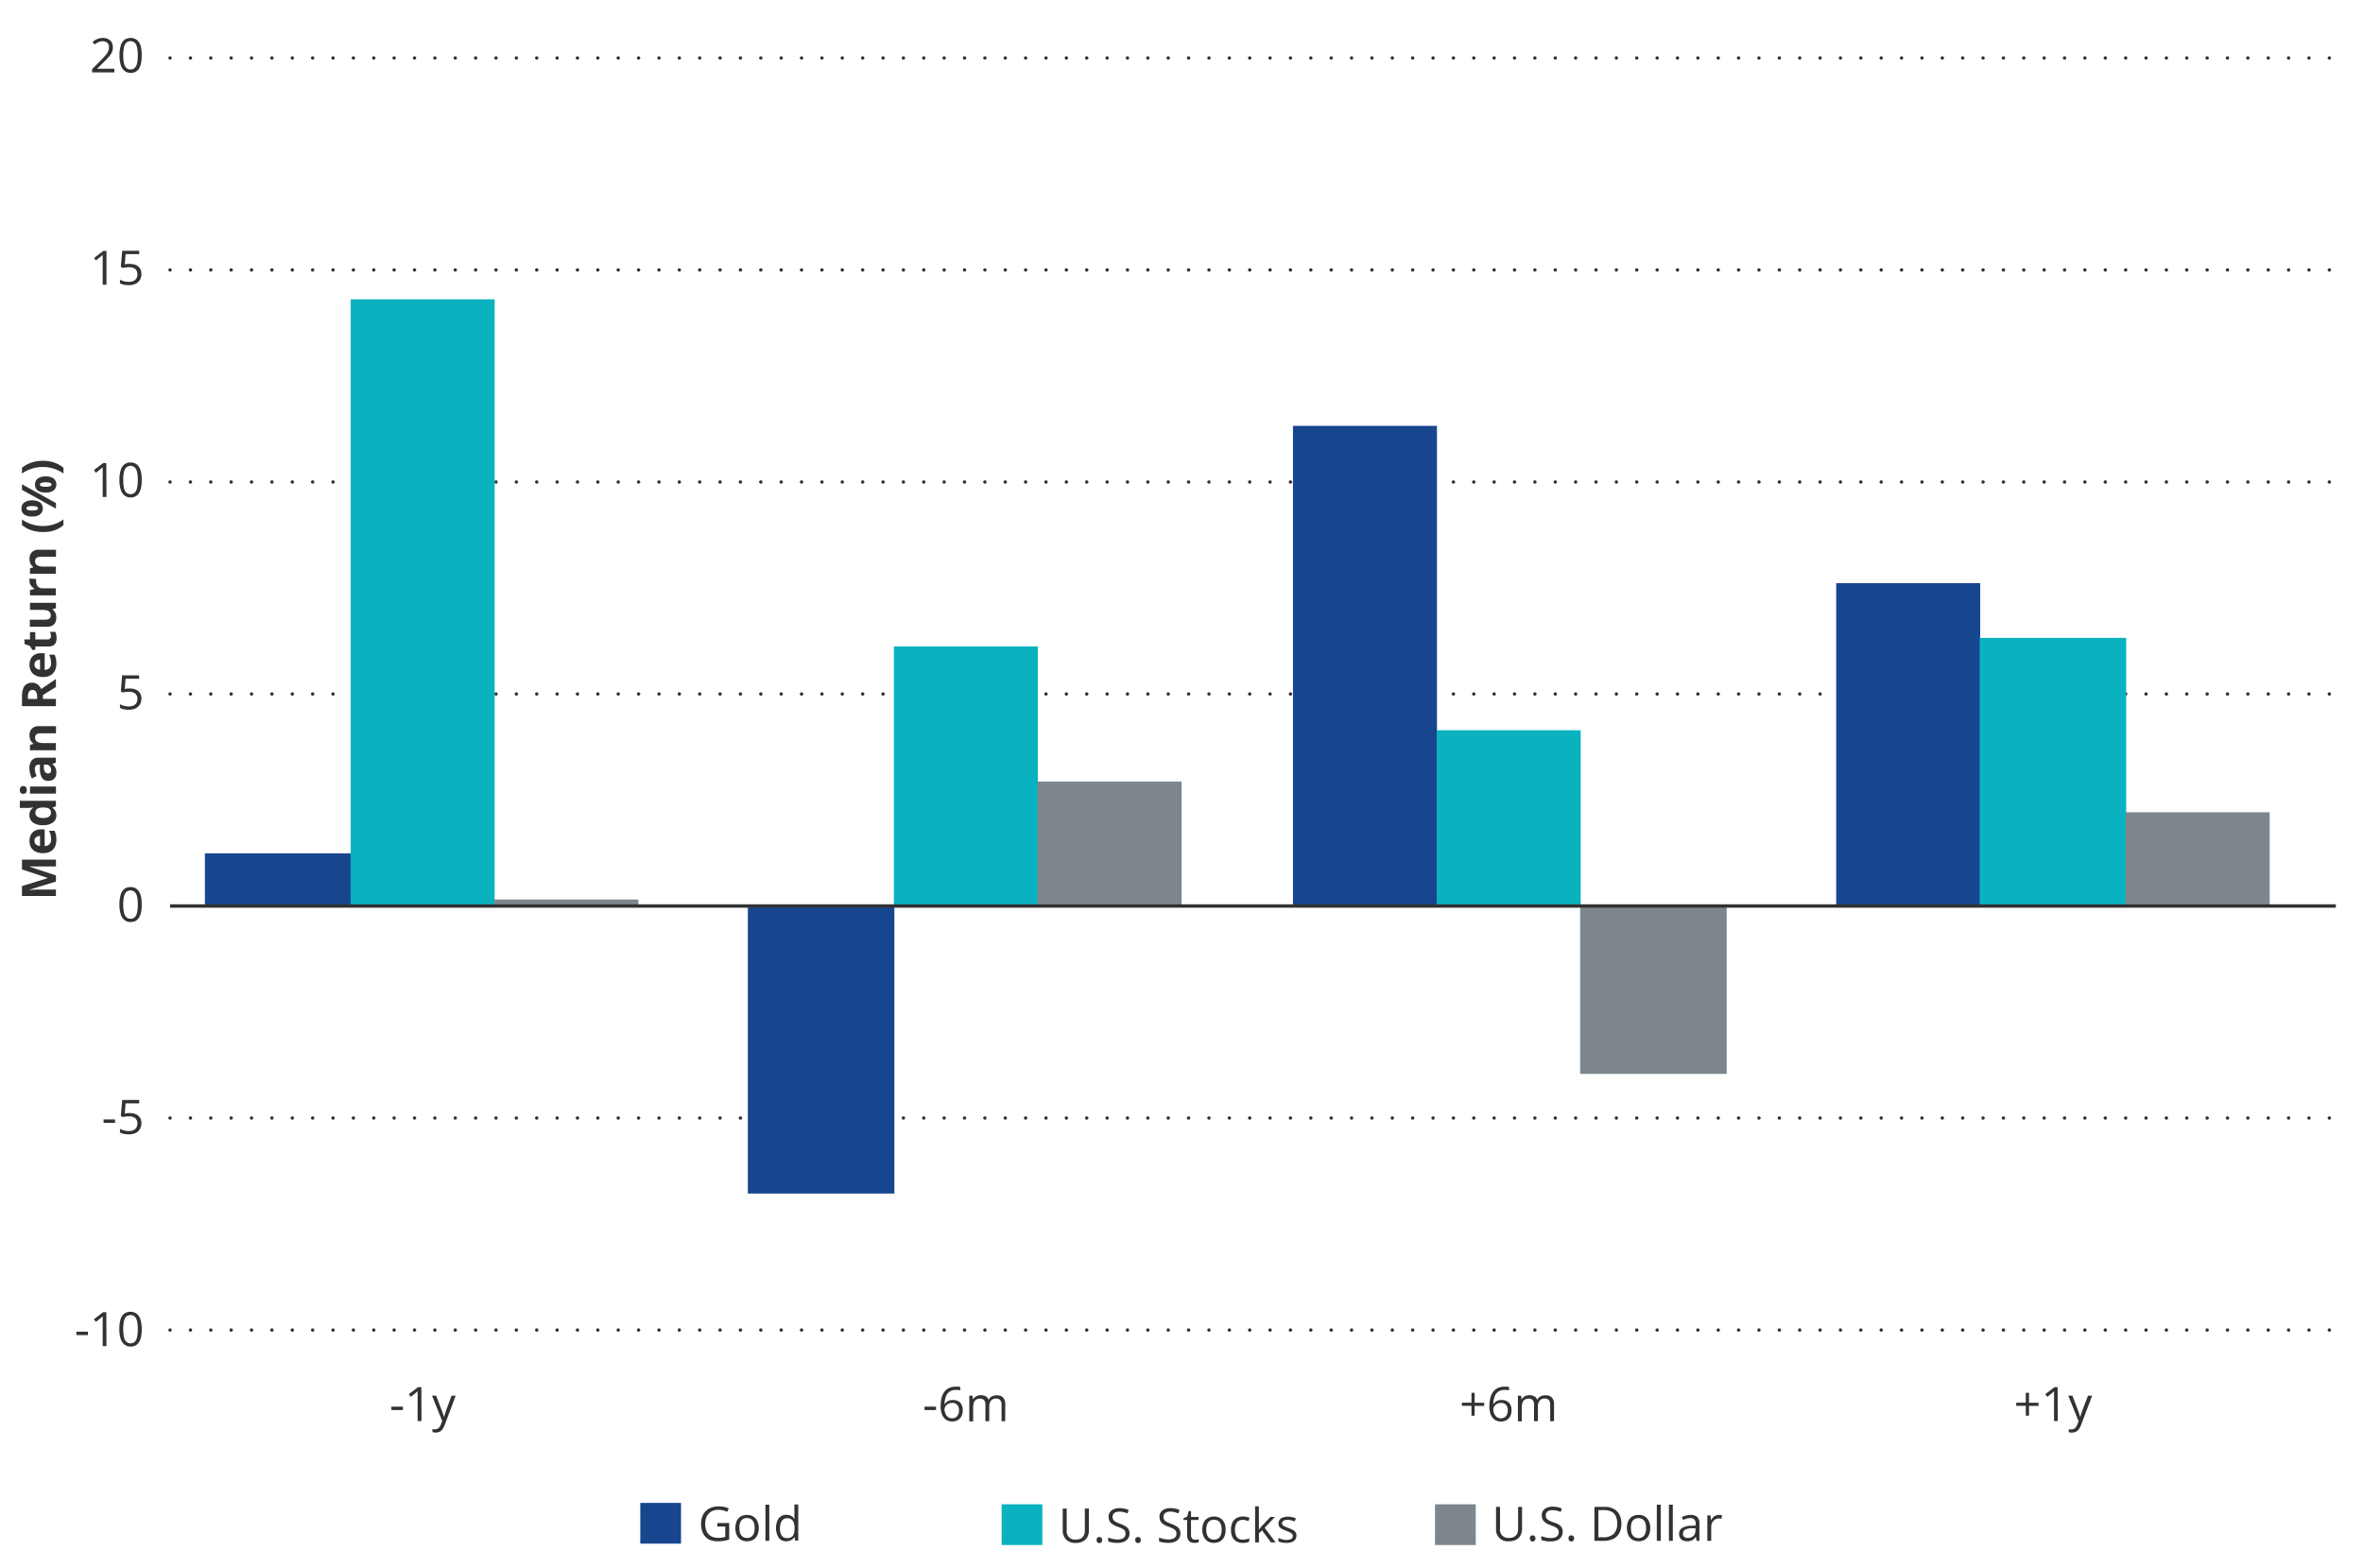 <svg id="Chart" xmlns="http://www.w3.org/2000/svg" width="696" height="462" viewBox="0 0 696 462"><defs><style>.cls-1{fill:#17468f;}.cls-2{fill:#323232;}.cls-3{fill:#0ab2bf;}.cls-4{fill:#7d868c;}.cls-5,.cls-6{fill:none;stroke:#323232;}.cls-5{stroke-linecap:round;stroke-linejoin:round;stroke-dasharray:0 6;}.cls-6{stroke-miterlimit:10;}</style></defs><rect class="cls-1" x="188.59" y="442.69" width="12" height="12"/><path class="cls-2" d="M211.29,448.62h3.49v4.85a9.57,9.57,0,0,1-1.62.39,11.58,11.58,0,0,1-1.85.13,5.2,5.2,0,0,1-2.63-.62,4,4,0,0,1-1.62-1.77,6.26,6.26,0,0,1-.56-2.74,5.68,5.68,0,0,1,.62-2.71,4.22,4.22,0,0,1,1.76-1.79,5.69,5.69,0,0,1,2.79-.64,8,8,0,0,1,1.58.15,6.46,6.46,0,0,1,1.39.44l-.44,1a7.93,7.93,0,0,0-1.22-.41,5.22,5.22,0,0,0-1.38-.17,4.07,4.07,0,0,0-2.09.5,3.43,3.43,0,0,0-1.34,1.43,5,5,0,0,0-.46,2.19,5.43,5.43,0,0,0,.41,2.18,3,3,0,0,0,1.25,1.43,4.18,4.18,0,0,0,2.21.52,7.72,7.72,0,0,0,1.16-.08,9,9,0,0,0,.88-.19v-3.06h-2.33Z"/><path class="cls-2" d="M223.48,450.1a5.19,5.19,0,0,1-.24,1.64,3.42,3.42,0,0,1-.69,1.23,3,3,0,0,1-1.09.76A3.81,3.81,0,0,1,220,454a3.65,3.65,0,0,1-1.38-.26,3.07,3.07,0,0,1-1.08-.76,3.44,3.44,0,0,1-.7-1.23A5.55,5.55,0,0,1,217,448a3,3,0,0,1,1.2-1.32,3.6,3.6,0,0,1,1.85-.45,3.47,3.47,0,0,1,1.79.45,3.17,3.17,0,0,1,1.2,1.33A4.72,4.72,0,0,1,223.48,450.1Zm-5.7,0a4.57,4.57,0,0,0,.24,1.56,2.2,2.2,0,0,0,.74,1,2.13,2.13,0,0,0,1.28.36,2,2,0,0,0,2-1.39,4.57,4.57,0,0,0,.24-1.56,4.47,4.47,0,0,0-.24-1.55,2.09,2.09,0,0,0-.74-1,2.14,2.14,0,0,0-1.29-.36,1.93,1.93,0,0,0-1.71.78A3.58,3.58,0,0,0,217.78,450.1Z"/><path class="cls-2" d="M226.59,453.86h-1.14V443.22h1.14Z"/><path class="cls-2" d="M231.65,454a2.82,2.82,0,0,1-2.26-1,5.44,5.44,0,0,1,0-5.81,2.86,2.86,0,0,1,2.26-1,3.3,3.3,0,0,1,1,.15,2.53,2.53,0,0,1,1.3,1h.08c0-.14,0-.33-.05-.58s0-.45,0-.6v-3h1.14v10.64h-.92l-.17-1.07H234a2.58,2.58,0,0,1-.54.61,2.49,2.49,0,0,1-.77.43A3.05,3.05,0,0,1,231.65,454Zm.17-.94a2,2,0,0,0,1.71-.68,3.49,3.49,0,0,0,.49-2v-.2a4.14,4.14,0,0,0-.47-2.19,1.87,1.87,0,0,0-1.73-.77,1.74,1.74,0,0,0-1.56.8,4,4,0,0,0-.52,2.19,3.8,3.8,0,0,0,.51,2.14A1.79,1.79,0,0,0,231.82,453.05Z"/><rect class="cls-3" x="295.02" y="443.1" width="12" height="12"/><path class="cls-2" d="M320.72,444.34v6.46a4.11,4.11,0,0,1-.42,1.89A3.11,3.11,0,0,1,319,454a4.42,4.42,0,0,1-2.16.48,3.72,3.72,0,0,1-2.82-1,3.68,3.68,0,0,1-1-2.68v-6.44h1.17v6.47a2.39,2.39,0,0,0,2.69,2.65,3,3,0,0,0,1.5-.33,2,2,0,0,0,.86-.93,3.18,3.18,0,0,0,.29-1.38v-6.48Z"/><path class="cls-2" d="M323,453.62a.85.85,0,0,1,.23-.68.86.86,0,0,1,.57-.2.92.92,0,0,1,.59.2.88.88,0,0,1,.23.68.92.92,0,0,1-.23.69.87.87,0,0,1-.59.21.82.82,0,0,1-.57-.21A.89.89,0,0,1,323,453.62Z"/><path class="cls-2" d="M332.69,451.67a2.6,2.6,0,0,1-.44,1.52,2.85,2.85,0,0,1-1.24.95,4.83,4.83,0,0,1-1.86.33,9.25,9.25,0,0,1-1.08-.06,6.24,6.24,0,0,1-.93-.15,4,4,0,0,1-.74-.26v-1.11a8.92,8.92,0,0,0,1.25.39,6.49,6.49,0,0,0,1.54.18,3.39,3.39,0,0,0,1.27-.2,1.66,1.66,0,0,0,.79-.58,1.53,1.53,0,0,0,.27-.91,1.55,1.55,0,0,0-.22-.86,2,2,0,0,0-.75-.63,9.63,9.63,0,0,0-1.43-.6,7.82,7.82,0,0,1-1.12-.5,3.44,3.44,0,0,1-.81-.61,2.23,2.23,0,0,1-.49-.79,2.8,2.8,0,0,1-.17-1,2.31,2.31,0,0,1,.4-1.37,2.61,2.61,0,0,1,1.13-.87,4.31,4.31,0,0,1,1.66-.31,6.87,6.87,0,0,1,1.48.15,6.54,6.54,0,0,1,1.25.41l-.37,1a8,8,0,0,0-1.14-.38,5.16,5.16,0,0,0-1.25-.15,2.64,2.64,0,0,0-1.08.19,1.41,1.41,0,0,0-.91,1.34,1.62,1.62,0,0,0,.23.88,1.82,1.82,0,0,0,.71.61,9.29,9.29,0,0,0,1.29.57,8.87,8.87,0,0,1,1.5.68,2.73,2.73,0,0,1,.94.87A2.49,2.49,0,0,1,332.69,451.67Z"/><path class="cls-2" d="M334.38,453.62a.75.75,0,0,1,.8-.88.92.92,0,0,1,.59.2.85.85,0,0,1,.24.68.89.89,0,0,1-.24.69.87.87,0,0,1-.59.21.84.84,0,0,1-.57-.21A.92.92,0,0,1,334.38,453.62Z"/><path class="cls-2" d="M347.68,451.67a2.6,2.6,0,0,1-.44,1.52,2.85,2.85,0,0,1-1.24.95,4.83,4.83,0,0,1-1.86.33,9.25,9.25,0,0,1-1.08-.06,6.45,6.45,0,0,1-.93-.15,4,4,0,0,1-.74-.26v-1.11a8.92,8.92,0,0,0,1.25.39,6.49,6.49,0,0,0,1.54.18,3.44,3.44,0,0,0,1.28-.2,1.71,1.71,0,0,0,.79-.58,1.53,1.53,0,0,0,.27-.91,1.55,1.55,0,0,0-.23-.86,2,2,0,0,0-.75-.63,9.92,9.92,0,0,0-1.42-.6,6.94,6.94,0,0,1-1.12-.5,3.31,3.31,0,0,1-.82-.61,2.23,2.23,0,0,1-.49-.79,2.8,2.8,0,0,1-.17-1,2.31,2.31,0,0,1,.4-1.37,2.61,2.61,0,0,1,1.13-.87,4.31,4.31,0,0,1,1.66-.31,6.87,6.87,0,0,1,1.48.15,6.54,6.54,0,0,1,1.25.41l-.36,1a8.16,8.16,0,0,0-1.15-.38,5.16,5.16,0,0,0-1.25-.15,2.64,2.64,0,0,0-1.08.19,1.44,1.44,0,0,0-.67.53,1.38,1.38,0,0,0-.24.81,1.62,1.62,0,0,0,.23.88,1.82,1.82,0,0,0,.71.61,9.29,9.29,0,0,0,1.29.57,8.87,8.87,0,0,1,1.5.68,2.73,2.73,0,0,1,.94.87A2.49,2.49,0,0,1,347.68,451.67Z"/><path class="cls-2" d="M352,453.54a3.9,3.9,0,0,0,.58-.05,3.47,3.47,0,0,0,.48-.11v.88a2.5,2.5,0,0,1-.55.15,4.2,4.2,0,0,1-.69.06,2.67,2.67,0,0,1-1.08-.21,1.66,1.66,0,0,1-.78-.71,2.78,2.78,0,0,1-.29-1.38v-4.44h-1.06v-.56l1.07-.44.45-1.63h.68v1.74H353v.89h-2.2v4.41a1.47,1.47,0,0,0,.33,1.05A1.13,1.13,0,0,0,352,453.54Z"/><path class="cls-2" d="M361,450.57a5.21,5.21,0,0,1-.24,1.65,3.11,3.11,0,0,1-.69,1.22,2.92,2.92,0,0,1-1.09.77,3.81,3.81,0,0,1-1.44.26,3.65,3.65,0,0,1-1.38-.26,3,3,0,0,1-1.08-.77,3.4,3.4,0,0,1-.7-1.22,4.93,4.93,0,0,1-.25-1.65,4.87,4.87,0,0,1,.41-2.09,3,3,0,0,1,1.2-1.32,3.83,3.83,0,0,1,3.64,0,3.2,3.2,0,0,1,1.2,1.32A4.78,4.78,0,0,1,361,450.57Zm-5.7,0a4.63,4.63,0,0,0,.24,1.57,2.12,2.12,0,0,0,.74,1,2.42,2.42,0,0,0,2.57,0,2.12,2.12,0,0,0,.74-1,4.63,4.63,0,0,0,.24-1.57,4.55,4.55,0,0,0-.24-1.55,2.06,2.06,0,0,0-.74-1,2.14,2.14,0,0,0-1.29-.36,2,2,0,0,0-1.71.77A3.63,3.63,0,0,0,355.29,450.57Z"/><path class="cls-2" d="M366,454.47a3.7,3.7,0,0,1-1.79-.42,2.9,2.9,0,0,1-1.2-1.27,4.73,4.73,0,0,1-.43-2.15,4.83,4.83,0,0,1,.45-2.23,3,3,0,0,1,1.26-1.28,3.85,3.85,0,0,1,1.82-.42,4.83,4.83,0,0,1,1.08.12,3.62,3.62,0,0,1,.86.28l-.34.95a8.27,8.27,0,0,0-.79-.25,3.73,3.73,0,0,0-.84-.11,2.39,2.39,0,0,0-1.3.34,2,2,0,0,0-.77,1,5,5,0,0,0,0,3.16,2.14,2.14,0,0,0,.75,1,2.18,2.18,0,0,0,1.24.33,4.38,4.38,0,0,0,1.07-.12,7.33,7.33,0,0,0,.87-.3v1a3.47,3.47,0,0,1-.84.3A5.63,5.63,0,0,1,366,454.47Z"/><path class="cls-2" d="M370.79,443.7v5.52c0,.18,0,.4,0,.67s0,.49,0,.69h0c.1-.12.24-.29.42-.53s.34-.42.47-.56l2.49-2.65h1.33l-3,3.2,3.23,4.29h-1.37l-2.64-3.55-.91.84v2.71h-1.13V443.7Z"/><path class="cls-2" d="M381.86,452.28a1.93,1.93,0,0,1-.36,1.21,2.12,2.12,0,0,1-1,.73,4.42,4.42,0,0,1-1.59.25,6.74,6.74,0,0,1-1.36-.12,4.18,4.18,0,0,1-1-.35V453a6.41,6.41,0,0,0,1.09.41,4.75,4.75,0,0,0,1.3.19,2.47,2.47,0,0,0,1.41-.32,1,1,0,0,0,.43-.85.88.88,0,0,0-.17-.55,1.74,1.74,0,0,0-.59-.45,7.65,7.65,0,0,0-1.13-.49c-.48-.19-.89-.37-1.24-.55a2.26,2.26,0,0,1-.81-.66,1.84,1.84,0,0,1,.49-2.47,3.58,3.58,0,0,1,2-.51,5.75,5.75,0,0,1,1.27.14,5.45,5.45,0,0,1,1.1.36l-.38.9a7.18,7.18,0,0,0-1-.33,4.32,4.32,0,0,0-1.08-.14,2.32,2.32,0,0,0-1.2.26.81.81,0,0,0-.42.71.85.85,0,0,0,.19.58,1.81,1.81,0,0,0,.63.42c.28.13.66.29,1.13.47a9.64,9.64,0,0,1,1.22.53,2.4,2.4,0,0,1,.79.67A1.77,1.77,0,0,1,381.86,452.28Z"/><rect class="cls-4" x="422.67" y="443.1" width="12" height="12"/><path class="cls-2" d="M448.31,443.86v6.47a4,4,0,0,1-.43,1.88,3,3,0,0,1-1.29,1.31,4.49,4.49,0,0,1-2.16.47,3.41,3.41,0,0,1-3.78-3.69v-6.44h1.17v6.47A2.39,2.39,0,0,0,444.5,453a3,3,0,0,0,1.5-.33,2.16,2.16,0,0,0,.87-.93,3.19,3.19,0,0,0,.28-1.39v-6.48Z"/><path class="cls-2" d="M450.61,453.14a.86.86,0,0,1,.24-.68.83.83,0,0,1,.56-.2.9.9,0,0,1,.59.2.86.86,0,0,1,.24.68.87.87,0,0,1-.24.69.82.82,0,0,1-.59.22.76.76,0,0,1-.56-.22A.87.87,0,0,1,450.61,453.14Z"/><path class="cls-2" d="M460.27,451.2a2.59,2.59,0,0,1-.44,1.51,2.63,2.63,0,0,1-1.23,1,4.84,4.84,0,0,1-1.87.33c-.38,0-.73,0-1.07-.05a7.46,7.46,0,0,1-.93-.16,4.39,4.39,0,0,1-.75-.25v-1.12a9.27,9.27,0,0,0,1.25.4,6.58,6.58,0,0,0,1.55.18,3.64,3.64,0,0,0,1.27-.2,1.67,1.67,0,0,0,.79-.59,1.51,1.51,0,0,0,.27-.91,1.47,1.47,0,0,0-.23-.86,2,2,0,0,0-.74-.62,10,10,0,0,0-1.43-.61,7.35,7.35,0,0,1-1.12-.5,3.44,3.44,0,0,1-.81-.61,2.26,2.26,0,0,1-.5-.79,3,3,0,0,1-.17-1,2.29,2.29,0,0,1,.41-1.37,2.57,2.57,0,0,1,1.13-.88,4.28,4.28,0,0,1,1.66-.3,6.94,6.94,0,0,1,1.48.15,6.22,6.22,0,0,1,1.24.4l-.36,1a8,8,0,0,0-1.14-.38,5.22,5.22,0,0,0-1.25-.15,2.82,2.82,0,0,0-1.08.19,1.53,1.53,0,0,0-.68.53,1.45,1.45,0,0,0-.23.81,1.57,1.57,0,0,0,.22.88,2,2,0,0,0,.71.62,9,9,0,0,0,1.3.56A9.59,9.59,0,0,1,459,449a2.58,2.58,0,0,1,.94.88A2.38,2.38,0,0,1,460.27,451.2Z"/><path class="cls-2" d="M462,453.14a.75.75,0,0,1,.8-.88.92.92,0,0,1,.59.2.9.9,0,0,1,.23.68.91.91,0,0,1-.23.69.83.83,0,0,1-.59.22.78.78,0,0,1-.57-.22A.87.87,0,0,1,462,453.14Z"/><path class="cls-2" d="M477.56,448.76a5.83,5.83,0,0,1-.61,2.82,4,4,0,0,1-1.78,1.7,6.26,6.26,0,0,1-2.83.58h-2.72v-10h3a5.72,5.72,0,0,1,2.62.56,3.87,3.87,0,0,1,1.7,1.65A5.49,5.49,0,0,1,477.56,448.76Zm-1.22,0a4.87,4.87,0,0,0-.45-2.22,2.89,2.89,0,0,0-1.31-1.3,4.85,4.85,0,0,0-2.12-.43h-1.67v8h1.41a4.24,4.24,0,0,0,3.1-1A4.09,4.09,0,0,0,476.34,448.8Z"/><path class="cls-2" d="M486.07,450.1a5.19,5.19,0,0,1-.24,1.64,3.42,3.42,0,0,1-.69,1.23,3,3,0,0,1-1.09.76,3.89,3.89,0,0,1-1.44.26,3.61,3.61,0,0,1-1.38-.26,3.07,3.07,0,0,1-1.08-.76,3.46,3.46,0,0,1-.71-1.23,5.18,5.18,0,0,1-.25-1.64,4.8,4.8,0,0,1,.42-2.1,3,3,0,0,1,1.19-1.32,3.65,3.65,0,0,1,1.85-.45,3.51,3.51,0,0,1,1.8.45,3.09,3.09,0,0,1,1.19,1.33A4.58,4.58,0,0,1,486.07,450.1Zm-5.7,0a4.57,4.57,0,0,0,.24,1.56,2,2,0,0,0,2,1.39,2,2,0,0,0,2-1.39,4.57,4.57,0,0,0,.24-1.56,4.47,4.47,0,0,0-.24-1.55,2.09,2.09,0,0,0-.74-1,2.18,2.18,0,0,0-1.29-.36,2,2,0,0,0-1.72.78A3.66,3.66,0,0,0,480.37,450.1Z"/><path class="cls-2" d="M489.17,453.86H488V443.22h1.14Z"/><path class="cls-2" d="M492.71,453.86h-1.14V443.22h1.14Z"/><path class="cls-2" d="M497.9,446.24a2.84,2.84,0,0,1,2,.6,2.48,2.48,0,0,1,.65,1.92v5.1h-.82l-.22-1.11h-.06a4.82,4.82,0,0,1-.65.69,2.48,2.48,0,0,1-.79.41,3.55,3.55,0,0,1-1.1.14,2.87,2.87,0,0,1-1.21-.24,1.85,1.85,0,0,1-.84-.72,2.34,2.34,0,0,1-.3-1.23,1.93,1.93,0,0,1,.89-1.72,5.08,5.08,0,0,1,2.7-.66l1.3-.06v-.45a1.8,1.8,0,0,0-.42-1.36,1.66,1.66,0,0,0-1.18-.39,3.5,3.5,0,0,0-1.12.17,8.16,8.16,0,0,0-1,.4l-.35-.86a7.39,7.39,0,0,1,1.16-.45A5.22,5.22,0,0,1,497.9,446.24Zm1.52,3.92-1.14,0a3.93,3.93,0,0,0-2,.46,1.32,1.32,0,0,0-.57,1.14,1.13,1.13,0,0,0,.39.95,1.58,1.58,0,0,0,1,.31,2.46,2.46,0,0,0,1.64-.55,2.11,2.11,0,0,0,.63-1.67Z"/><path class="cls-2" d="M506.29,446.23a3.81,3.81,0,0,1,.9.09l-.14,1.05-.41-.08a3.1,3.1,0,0,0-.42,0,2,2,0,0,0-.85.18,2,2,0,0,0-.7.52,2.32,2.32,0,0,0-.48.81,3.23,3.23,0,0,0-.17,1.06v4h-1.14v-7.5h.94l.13,1.38H504a3.72,3.72,0,0,1,.56-.76,2.47,2.47,0,0,1,.76-.55A2.19,2.19,0,0,1,506.29,446.23Z"/><line class="cls-5" x1="50.09" y1="17.07" x2="688" y2="17.07"/><line class="cls-5" x1="50.09" y1="79.52" x2="688" y2="79.52"/><line class="cls-5" x1="50.09" y1="204.42" x2="688" y2="204.42"/><line class="cls-5" x1="50.09" y1="329.32" x2="688" y2="329.32"/><line class="cls-5" x1="50.09" y1="391.77" x2="688" y2="391.77"/><line class="cls-5" x1="50.09" y1="141.97" x2="688" y2="141.97"/><path class="cls-2" d="M22.5,393.26v-1h3.39v1Z"/><path class="cls-2" d="M31.36,396.51H30.25v-7.78c0-.19,0-.37,0-.53l0-.49a4.38,4.38,0,0,1-.4.37l-.46.38-1.14.91-.59-.77,2.71-2.08h.94Z"/><path class="cls-2" d="M41.74,391.5a11.74,11.74,0,0,1-.18,2.17,5.21,5.21,0,0,1-.58,1.62,2.69,2.69,0,0,1-1,1,3.09,3.09,0,0,1-1.51.35A2.8,2.8,0,0,1,36.6,396a3.61,3.61,0,0,1-1.09-1.76,9.43,9.43,0,0,1-.36-2.78,10.05,10.05,0,0,1,.33-2.75A3.39,3.39,0,0,1,36.53,387a3.2,3.2,0,0,1,3.77,0,3.66,3.66,0,0,1,1.09,1.76A9.73,9.73,0,0,1,41.74,391.5Zm-5.45,0a10.08,10.08,0,0,0,.22,2.32,2.75,2.75,0,0,0,.68,1.39,1.73,1.73,0,0,0,1.25.47,1.75,1.75,0,0,0,1.25-.46,2.8,2.8,0,0,0,.69-1.39,10.84,10.84,0,0,0,.21-2.33,10.61,10.61,0,0,0-.21-2.3,2.87,2.87,0,0,0-.68-1.4,2,2,0,0,0-2.52,0,2.87,2.87,0,0,0-.68,1.4A10.61,10.61,0,0,0,36.29,391.5Z"/><path class="cls-2" d="M30.5,330.74v-1h3.39v1Z"/><path class="cls-2" d="M38.3,327.88a4.2,4.2,0,0,1,1.77.35,2.59,2.59,0,0,1,1.16,1,2.85,2.85,0,0,1,.42,1.59,3.38,3.38,0,0,1-.45,1.77,2.91,2.91,0,0,1-1.28,1.14,4.64,4.64,0,0,1-2,.4,7.28,7.28,0,0,1-1.45-.14,3.65,3.65,0,0,1-1.13-.41V332.5a4.49,4.49,0,0,0,1.21.48,5.63,5.63,0,0,0,1.38.18,3.22,3.22,0,0,0,1.33-.25,1.89,1.89,0,0,0,.89-.73,2.3,2.3,0,0,0,.32-1.25,2,2,0,0,0-.61-1.54,2.85,2.85,0,0,0-1.94-.55,8.18,8.18,0,0,0-.93.07c-.33,0-.61.1-.83.15l-.57-.37L36,324h5v1H37l-.25,3c.17,0,.39-.07.67-.11A6.41,6.41,0,0,1,38.3,327.88Z"/><path class="cls-2" d="M41.74,266.45a11.82,11.82,0,0,1-.18,2.17,5.21,5.21,0,0,1-.58,1.62,2.77,2.77,0,0,1-1,1,3.09,3.09,0,0,1-1.51.34,2.79,2.79,0,0,1-1.84-.6,3.66,3.66,0,0,1-1.09-1.76,9.43,9.43,0,0,1-.36-2.78,10,10,0,0,1,.33-2.75,3.47,3.47,0,0,1,1.05-1.78,2.84,2.84,0,0,1,1.91-.61,2.8,2.8,0,0,1,1.86.61,3.61,3.61,0,0,1,1.09,1.76A9.73,9.73,0,0,1,41.74,266.45Zm-5.45,0a10.08,10.08,0,0,0,.22,2.32,2.79,2.79,0,0,0,.68,1.39,1.72,1.72,0,0,0,1.25.46,1.74,1.74,0,0,0,1.25-.45,2.8,2.8,0,0,0,.69-1.39,10.84,10.84,0,0,0,.21-2.33,10.54,10.54,0,0,0-.21-2.3,2.83,2.83,0,0,0-.68-1.4,1.92,1.92,0,0,0-2.52,0,2.83,2.83,0,0,0-.68,1.4A10.54,10.54,0,0,0,36.29,266.45Z"/><path class="cls-2" d="M38.3,202.81a4.2,4.2,0,0,1,1.77.35,2.59,2.59,0,0,1,1.16,1,2.85,2.85,0,0,1,.42,1.59,3.38,3.38,0,0,1-.45,1.77,2.91,2.91,0,0,1-1.28,1.14,4.64,4.64,0,0,1-2,.4,7.28,7.28,0,0,1-1.45-.14,3.65,3.65,0,0,1-1.13-.41v-1.08a4.49,4.49,0,0,0,1.21.48,5.63,5.63,0,0,0,1.38.18,3.22,3.22,0,0,0,1.33-.25,1.89,1.89,0,0,0,.89-.73,2.3,2.3,0,0,0,.32-1.25,2,2,0,0,0-.61-1.54,2.9,2.9,0,0,0-1.94-.55,8.18,8.18,0,0,0-.93.07c-.33,0-.61.1-.83.15l-.57-.37.38-4.69h5v1H37l-.25,3c.17,0,.39-.07.67-.11A6.41,6.41,0,0,1,38.3,202.81Z"/><path class="cls-2" d="M31.36,146.39H30.25v-7.77c0-.2,0-.38,0-.54l0-.49a4.38,4.38,0,0,1-.4.37l-.46.38-1.14.91-.59-.77,2.71-2.08h.94Z"/><path class="cls-2" d="M41.74,141.38a11.74,11.74,0,0,1-.18,2.17,5.21,5.21,0,0,1-.58,1.62,2.69,2.69,0,0,1-1,1,3.09,3.09,0,0,1-1.51.35,2.74,2.74,0,0,1-1.84-.61,3.61,3.61,0,0,1-1.09-1.76,9.38,9.38,0,0,1-.36-2.78,10.05,10.05,0,0,1,.33-2.75,3.39,3.39,0,0,1,1.05-1.77,2.85,2.85,0,0,1,1.91-.62,2.8,2.8,0,0,1,1.86.61,3.65,3.65,0,0,1,1.09,1.77A9.65,9.65,0,0,1,41.74,141.38Zm-5.45,0a10.17,10.17,0,0,0,.22,2.33,2.83,2.83,0,0,0,.68,1.39,1.93,1.93,0,0,0,2.5,0,2.8,2.8,0,0,0,.69-1.39,10.84,10.84,0,0,0,.21-2.33,10.61,10.61,0,0,0-.21-2.3,2.79,2.79,0,0,0-.68-1.39,1.92,1.92,0,0,0-2.52,0,2.79,2.79,0,0,0-.68,1.39A10.61,10.61,0,0,0,36.29,141.38Z"/><path class="cls-2" d="M31.36,83.86H30.25V76.08c0-.19,0-.37,0-.53l0-.5a4.58,4.58,0,0,1-.4.38l-.46.38-1.14.91L27.71,76l2.71-2.09h.94Z"/><path class="cls-2" d="M38.3,77.75a4.2,4.2,0,0,1,1.77.34,2.65,2.65,0,0,1,1.16,1,2.91,2.91,0,0,1,.42,1.6,3.31,3.31,0,0,1-.45,1.76,2.87,2.87,0,0,1-1.28,1.15,4.64,4.64,0,0,1-2,.4,7.28,7.28,0,0,1-1.45-.14,3.65,3.65,0,0,1-1.13-.41V82.37a4.49,4.49,0,0,0,1.21.48,5.6,5.6,0,0,0,1.38.17,3.4,3.4,0,0,0,1.33-.24,1.91,1.91,0,0,0,.89-.74,2.26,2.26,0,0,0,.32-1.24,2,2,0,0,0-.61-1.55,2.9,2.9,0,0,0-1.94-.54,6.38,6.38,0,0,0-.93.07,8,8,0,0,0-.83.15l-.57-.38L36,73.86h5v1H37l-.25,3a5.48,5.48,0,0,1,.67-.11A6.41,6.41,0,0,1,38.3,77.75Z"/><path class="cls-2" d="M33.68,21.32H27.13v-.95l2.68-2.71c.49-.5.91-.95,1.25-1.34a5.13,5.13,0,0,0,.78-1.16,3,3,0,0,0,.26-1.25,1.63,1.63,0,0,0-.5-1.3,1.89,1.89,0,0,0-1.32-.45,3,3,0,0,0-1.27.25,5.09,5.09,0,0,0-1.14.7l-.61-.77a5.78,5.78,0,0,1,.87-.59,4.91,4.91,0,0,1,1-.42,4.26,4.26,0,0,1,1.15-.15,3.58,3.58,0,0,1,1.59.33,2.43,2.43,0,0,1,1,.91,2.7,2.7,0,0,1,.36,1.42A3.43,3.43,0,0,1,33,15.31a6.47,6.47,0,0,1-.88,1.35c-.38.44-.82.91-1.33,1.41l-2.17,2.17v0h5.1Z"/><path class="cls-2" d="M41.74,16.31a11.93,11.93,0,0,1-.18,2.18A5.41,5.41,0,0,1,41,20.11a2.74,2.74,0,0,1-1,1,3.09,3.09,0,0,1-1.51.35,2.74,2.74,0,0,1-1.84-.61,3.61,3.61,0,0,1-1.09-1.76,9.38,9.38,0,0,1-.36-2.78,10.1,10.1,0,0,1,.33-2.75,3.39,3.39,0,0,1,1.05-1.77,3.2,3.2,0,0,1,3.77,0,3.65,3.65,0,0,1,1.09,1.77A9.65,9.65,0,0,1,41.74,16.31Zm-5.45,0a10.17,10.17,0,0,0,.22,2.33A2.79,2.79,0,0,0,37.19,20a1.77,1.77,0,0,0,1.25.46A1.71,1.71,0,0,0,39.69,20a2.75,2.75,0,0,0,.69-1.39,10.78,10.78,0,0,0,.21-2.33,10.67,10.67,0,0,0-.21-2.3,2.79,2.79,0,0,0-.68-1.39,1.92,1.92,0,0,0-2.52,0A2.79,2.79,0,0,0,36.5,14,10.67,10.67,0,0,0,36.29,16.31Z"/><path class="cls-2" d="M16.47,259.67l-7.84,2.41v.06l.85-.05,1.2-.06,1.15,0h4.64v1.89h-10V261l7.64-2.37v0L6.48,256.1v-2.88h10v2H11.74c-.31,0-.67,0-1.08,0l-1.18,0-.83,0v.06l7.82,2.58Z"/><path class="cls-2" d="M8.69,247.71a3.73,3.73,0,0,1,.41-1.82,2.78,2.78,0,0,1,1.17-1.18,3.94,3.94,0,0,1,1.89-.42h1v4.93a2.06,2.06,0,0,0,1.39-.53,1.87,1.87,0,0,0,.5-1.38,5.61,5.61,0,0,0-.15-1.34,6.75,6.75,0,0,0-.45-1.25h1.61a5,5,0,0,1,.41,1.18,7.32,7.32,0,0,1,.13,1.51,4.69,4.69,0,0,1-.42,2,3.2,3.2,0,0,1-1.29,1.39,4.38,4.38,0,0,1-2.19.5,4.76,4.76,0,0,1-2.23-.46,3,3,0,0,1-1.34-1.26A3.9,3.9,0,0,1,8.69,247.71Zm1.48,0a1.4,1.4,0,0,0,.39,1,1.88,1.88,0,0,0,1.23.46v-2.93a2.15,2.15,0,0,0-.83.17,1.29,1.29,0,0,0-.79,1.29Z"/><path class="cls-2" d="M16.61,240.17a2.53,2.53,0,0,1-1,2.08,4.6,4.6,0,0,1-2.94.81,4.59,4.59,0,0,1-3-.82,2.57,2.57,0,0,1-1-2.12,2.86,2.86,0,0,1,.15-1,2.52,2.52,0,0,1,.4-.72,2.74,2.74,0,0,1,.57-.51v-.07l-.65.1a6.15,6.15,0,0,1-.87.06H5.84v-2.1H16.47v1.6l-1,.41V238a2.39,2.39,0,0,1,.57.49,2.36,2.36,0,0,1,.41.71A2.76,2.76,0,0,1,16.61,240.17ZM15,239.44a1.37,1.37,0,0,0-.51-1.21,2.91,2.91,0,0,0-1.53-.37h-.23a3.59,3.59,0,0,0-1.71.34,1.37,1.37,0,0,0-.59,1.28,1.22,1.22,0,0,0,.6,1.08,3.11,3.11,0,0,0,1.71.39,3,3,0,0,0,1.69-.4A1.27,1.27,0,0,0,15,239.44Z"/><path class="cls-2" d="M5.84,232.69a1.47,1.47,0,0,1,.21-.8.88.88,0,0,1,.81-.34.88.88,0,0,1,.8.34,1.56,1.56,0,0,1,0,1.6.9.9,0,0,1-.8.33.9.9,0,0,1-.81-.33A1.47,1.47,0,0,1,5.84,232.69Zm3-1h7.64v2.08H8.83Z"/><path class="cls-2" d="M8.67,226.33A3.69,3.69,0,0,1,9.34,224a2.48,2.48,0,0,1,2-.82h5.09v1.46l-1,.4v.06a3.86,3.86,0,0,1,.67.67,2.27,2.27,0,0,1,.38.78,4.24,4.24,0,0,1,.12,1.08,2.76,2.76,0,0,1-.26,1.21,1.93,1.93,0,0,1-.8.85,2.74,2.74,0,0,1-1.36.31,2,2,0,0,1-1.79-.86,4.86,4.86,0,0,1-.64-2.56l0-1.33h-.34a1.13,1.13,0,0,0-.88.32,1.25,1.25,0,0,0-.28.87,3.69,3.69,0,0,0,.16,1.09,8.17,8.17,0,0,0,.39,1.07l-1.4.69a5.56,5.56,0,0,1-.51-1.37A6.66,6.66,0,0,1,8.67,226.33Zm4.26-1.11,0,.81a2.34,2.34,0,0,0,.36,1.4,1.1,1.1,0,0,0,.89.4.78.78,0,0,0,.67-.28,1.19,1.19,0,0,0,.21-.73,1.67,1.67,0,0,0-.4-1.14,1.42,1.42,0,0,0-1.13-.46Z"/><path class="cls-2" d="M8.69,216.66a2.79,2.79,0,0,1,.67-2,2.7,2.7,0,0,1,2.13-.75h5V216H12a2.12,2.12,0,0,0-1.24.29,1.09,1.09,0,0,0-.41.94,1.33,1.33,0,0,0,.65,1.3,4,4,0,0,0,1.87.35h3.59V221H8.83v-1.59l1-.28V219a2,2,0,0,1-.64-.62,2.49,2.49,0,0,1-.37-.81A4.08,4.08,0,0,1,8.69,216.66Z"/><path class="cls-2" d="M6.48,205.09a6.46,6.46,0,0,1,.33-2.24,2.57,2.57,0,0,1,1-1.32,3,3,0,0,1,1.67-.43,2.65,2.65,0,0,1,1.2.26,2.77,2.77,0,0,1,.87.68,3.85,3.85,0,0,1,.58.92L16.47,200v2.35l-3.83,2.39v1.12h3.83V208h-10Zm1.74.15v.64h2.7v-.68a2.48,2.48,0,0,0-.36-1.51,1.21,1.21,0,0,0-1-.45,1.09,1.09,0,0,0-1,.49A3,3,0,0,0,8.22,205.24Z"/><path class="cls-2" d="M8.69,195.77A3.73,3.73,0,0,1,9.1,194a2.78,2.78,0,0,1,1.17-1.18,3.94,3.94,0,0,1,1.89-.42h1v4.93a2.06,2.06,0,0,0,1.39-.53,1.87,1.87,0,0,0,.5-1.38,5.61,5.61,0,0,0-.15-1.34,6.75,6.75,0,0,0-.45-1.25h1.61a4.93,4.93,0,0,1,.41,1.19,7.15,7.15,0,0,1,.13,1.5,4.69,4.69,0,0,1-.42,2,3.2,3.2,0,0,1-1.29,1.39,4.38,4.38,0,0,1-2.19.5,4.89,4.89,0,0,1-2.23-.45,3.06,3.06,0,0,1-1.34-1.27A3.9,3.9,0,0,1,8.69,195.77Zm1.48,0a1.39,1.39,0,0,0,.39,1,1.88,1.88,0,0,0,1.23.46V194.3a2.15,2.15,0,0,0-.83.17,1.29,1.29,0,0,0-.79,1.29Z"/><path class="cls-2" d="M15,187.43a2.9,2.9,0,0,0-.07-.66,5.19,5.19,0,0,0-.17-.65h1.55a3.57,3.57,0,0,1,.25.83,5.25,5.25,0,0,1,.1,1.09,3.16,3.16,0,0,1-.22,1.22,1.78,1.78,0,0,1-.77.86,3.25,3.25,0,0,1-1.54.31H10.4v1H9.52l-.7-1.15-1.61-.6v-1.34H8.83V186.2H10.4v2.14h3.68a.8.8,0,0,0,.65-.25A.92.92,0,0,0,15,187.43Z"/><path class="cls-2" d="M8.83,177.56h7.64v1.6l-1,.28v.11a2.07,2.07,0,0,1,.63.62,2.49,2.49,0,0,1,.37.81,4,4,0,0,1,.11.92,3.32,3.32,0,0,1-.29,1.43,2.07,2.07,0,0,1-.9.95,3.42,3.42,0,0,1-1.6.34h-5v-2.09H13.3a2.19,2.19,0,0,0,1.23-.29,1.07,1.07,0,0,0,.42-.94,1.61,1.61,0,0,0-.29-1,1.57,1.57,0,0,0-.86-.51,5.89,5.89,0,0,0-1.37-.14H8.83Z"/><path class="cls-2" d="M8.69,171.11a2.49,2.49,0,0,1,0-.37,2.11,2.11,0,0,1,0-.33l2,.15a1.45,1.45,0,0,0-.06.29c0,.13,0,.24,0,.33a2.88,2.88,0,0,0,.1.78,2,2,0,0,0,.33.68,1.6,1.6,0,0,0,.6.48,2.24,2.24,0,0,0,.91.17h3.89v2.09H8.83V173.8l1.29-.31v-.1a3.23,3.23,0,0,1-.72-.57,2.75,2.75,0,0,1-.52-.77A2.26,2.26,0,0,1,8.69,171.11Z"/><path class="cls-2" d="M8.69,164.68a2.8,2.8,0,0,1,.67-2,2.7,2.7,0,0,1,2.13-.75h5v2.09H12a2.12,2.12,0,0,0-1.24.3,1.06,1.06,0,0,0-.41.93,1.32,1.32,0,0,0,.65,1.3,3.91,3.91,0,0,0,1.87.35h3.59V169H8.83v-1.6l1-.28V167a2.08,2.08,0,0,1-.64-.61,2.65,2.65,0,0,1-.37-.82A4,4,0,0,1,8.69,164.68Z"/><path class="cls-2" d="M12.64,156.71a11,11,0,0,1-2.23-.22,9.44,9.44,0,0,1-2.09-.67,9.05,9.05,0,0,1-1.84-1.16V153a10.11,10.11,0,0,0,2.9,1.45,10.85,10.85,0,0,0,3.25.49,11.19,11.19,0,0,0,2.15-.21,10.53,10.53,0,0,0,2.06-.66A9.65,9.65,0,0,0,18.69,153v1.7a8.51,8.51,0,0,1-1.8,1.16,8.8,8.8,0,0,1-2.05.67A10.66,10.66,0,0,1,12.64,156.71Z"/><path class="cls-2" d="M6.34,149.74A2.06,2.06,0,0,1,7.16,148a3.75,3.75,0,0,1,2.3-.61,4.08,4.08,0,0,1,2.32.57,2.34,2.34,0,0,1,0,3.58,3.92,3.92,0,0,1-2.32.6,4,4,0,0,1-2.3-.57A2,2,0,0,1,6.34,149.74Zm.14-7.1,10,5.55v1.64l-10-5.54Zm1.29,7.09c0,.22.14.38.42.49a4,4,0,0,0,1.28.16,4.17,4.17,0,0,0,1.3-.16c.28-.11.43-.27.43-.49s-.15-.39-.43-.5a3.85,3.85,0,0,0-1.3-.16,3.75,3.75,0,0,0-1.28.16C7.91,149.34,7.77,149.5,7.77,149.73Zm2.56-7a2.06,2.06,0,0,1,.82-1.78,3.77,3.77,0,0,1,2.3-.61,4,4,0,0,1,2.31.57,2.33,2.33,0,0,1,0,3.58,3.87,3.87,0,0,1-2.31.6,4,4,0,0,1-2.3-.57A2,2,0,0,1,10.33,142.74Zm1.43,0c0,.22.14.38.42.49a4.05,4.05,0,0,0,1.29.16,4.14,4.14,0,0,0,1.29-.16c.29-.11.43-.27.43-.49s-.14-.39-.43-.5a3.78,3.78,0,0,0-1.29-.16,3.78,3.78,0,0,0-1.29.16C11.9,142.34,11.76,142.5,11.76,142.73Z"/><path class="cls-2" d="M12.64,135.73a11.4,11.4,0,0,1,2.2.22,8.82,8.82,0,0,1,2.05.68,7.79,7.79,0,0,1,1.8,1.16v1.7a9.19,9.19,0,0,0-1.85-1.07,10.63,10.63,0,0,0-4.21-.87,11.46,11.46,0,0,0-2.19.22,10.5,10.5,0,0,0-2.08.66,9,9,0,0,0-1.88,1.07v-1.71a8.26,8.26,0,0,1,1.84-1.16,9.46,9.46,0,0,1,2.09-.68A11.71,11.71,0,0,1,12.64,135.73Z"/><path class="cls-2" d="M115.28,415.34v-1h3.39v1Z"/><path class="cls-2" d="M124.14,418.59H123v-7.78c0-.19,0-.37,0-.53a4.32,4.32,0,0,1,0-.5c-.14.15-.28.27-.4.38l-.46.38-1.14.91-.59-.77,2.7-2.08h1Z"/><path class="cls-2" d="M127.24,411.1h1.22l1.65,4.34c.1.26.19.5.27.74s.15.46.22.67.11.42.15.63h0c.07-.23.16-.53.28-.9s.24-.75.38-1.14L133,411.1h1.22L131,419.69a5.61,5.61,0,0,1-.61,1.2,2.4,2.4,0,0,1-.83.79,2.35,2.35,0,0,1-1.19.28,4.23,4.23,0,0,1-1-.12v-.91l.36.06a3.29,3.29,0,0,0,.45,0,1.64,1.64,0,0,0,.73-.16,1.61,1.61,0,0,0,.54-.47,3.35,3.35,0,0,0,.39-.73l.41-1.06Z"/><path class="cls-2" d="M272.31,415.34v-1h3.39v1Z"/><path class="cls-2" d="M277.05,414.32a12.94,12.94,0,0,1,.12-1.77,7.23,7.23,0,0,1,.43-1.6,4.16,4.16,0,0,1,.82-1.3,3.52,3.52,0,0,1,1.3-.88,4.88,4.88,0,0,1,1.86-.32l.66,0a3.58,3.58,0,0,1,.59.1v1a2.93,2.93,0,0,0-.58-.13,4.63,4.63,0,0,0-.65,0,3.23,3.23,0,0,0-2,.55,3.09,3.09,0,0,0-1.05,1.5,7.63,7.63,0,0,0-.37,2.13h.08a2.51,2.51,0,0,1,1.33-1.06,3.33,3.33,0,0,1,1.09-.16,3.2,3.2,0,0,1,1.53.35,2.42,2.42,0,0,1,1,1,3.43,3.43,0,0,1,.36,1.64,4,4,0,0,1-.38,1.78,2.78,2.78,0,0,1-1.09,1.16,3.53,3.53,0,0,1-3,.13,3,3,0,0,1-1.07-.84,3.91,3.91,0,0,1-.71-1.38A6.41,6.41,0,0,1,277.05,414.32Zm3.36,3.45a1.94,1.94,0,0,0,1.49-.6,2.53,2.53,0,0,0,.56-1.79,2.3,2.3,0,0,0-.5-1.56,1.89,1.89,0,0,0-1.5-.58,2.38,2.38,0,0,0-1.19.29,2.18,2.18,0,0,0-.79.71,1.66,1.66,0,0,0-.28.88,3.25,3.25,0,0,0,.14.91,2.7,2.7,0,0,0,.4.86,2,2,0,0,0,.69.64A2,2,0,0,0,280.41,417.77Z"/><path class="cls-2" d="M293.59,411a2.5,2.5,0,0,1,1.87.65,2.93,2.93,0,0,1,.62,2.07v4.91H295v-4.85a2.07,2.07,0,0,0-.39-1.37,1.46,1.46,0,0,0-1.16-.45,1.87,1.87,0,0,0-1.58.63,2.94,2.94,0,0,0-.5,1.85v4.19h-1.12v-4.85a2.52,2.52,0,0,0-.18-1,1.23,1.23,0,0,0-.52-.6,1.65,1.65,0,0,0-.87-.2,2.08,2.08,0,0,0-1.2.31,1.7,1.7,0,0,0-.65.91,4.86,4.86,0,0,0-.2,1.48v4h-1.13V411.1h.91l.17,1.06h.06a2.27,2.27,0,0,1,.57-.66,2.35,2.35,0,0,1,.77-.4,3.19,3.19,0,0,1,2.33.18,1.79,1.79,0,0,1,.84,1h.06a2.3,2.3,0,0,1,1-1A3.17,3.17,0,0,1,293.59,411Z"/><path class="cls-2" d="M434.34,413.19h2.82v.93h-2.82V417h-.93v-2.9h-2.82v-.93h2.82v-2.91h.93Z"/><path class="cls-2" d="M438.68,414.32a12.94,12.94,0,0,1,.13-1.77,6.72,6.72,0,0,1,.43-1.6,4.16,4.16,0,0,1,.82-1.3,3.48,3.48,0,0,1,1.29-.88,5,5,0,0,1,1.87-.32l.66,0a3.58,3.58,0,0,1,.59.1v1a2.93,2.93,0,0,0-.58-.13,4.73,4.73,0,0,0-.65,0,3.21,3.21,0,0,0-2,.55,3,3,0,0,0-1.05,1.5,7.29,7.29,0,0,0-.37,2.13h.07a2.86,2.86,0,0,1,.54-.62,2.67,2.67,0,0,1,.8-.44,3.29,3.29,0,0,1,1.09-.16,3.26,3.26,0,0,1,1.53.35,2.47,2.47,0,0,1,1,1,3.43,3.43,0,0,1,.36,1.64,4,4,0,0,1-.38,1.78,2.78,2.78,0,0,1-1.09,1.16,3.38,3.38,0,0,1-1.69.41,3.33,3.33,0,0,1-1.35-.28,3.07,3.07,0,0,1-1.07-.84,4.07,4.07,0,0,1-.7-1.38A6.39,6.39,0,0,1,438.68,414.32Zm3.37,3.45a2,2,0,0,0,1.49-.6,2.53,2.53,0,0,0,.56-1.79,2.3,2.3,0,0,0-.5-1.56,1.91,1.91,0,0,0-1.51-.58,2.34,2.34,0,0,0-1.18.29,2.18,2.18,0,0,0-.79.71,1.58,1.58,0,0,0-.28.88,3.23,3.23,0,0,0,.13.91,3,3,0,0,0,.41.86,2,2,0,0,0,.69.64A1.92,1.92,0,0,0,442.05,417.77Z"/><path class="cls-2" d="M455.23,411a2.49,2.49,0,0,1,1.86.65,2.88,2.88,0,0,1,.63,2.07v4.91H456.6v-4.85a2.07,2.07,0,0,0-.39-1.37,1.46,1.46,0,0,0-1.17-.45,1.89,1.89,0,0,0-1.58.63,2.94,2.94,0,0,0-.49,1.85v4.19h-1.13v-4.85a2.71,2.71,0,0,0-.17-1,1.28,1.28,0,0,0-.52-.6,1.65,1.65,0,0,0-.87-.2,2.05,2.05,0,0,0-1.2.31,1.65,1.65,0,0,0-.65.91,4.57,4.57,0,0,0-.2,1.48v4h-1.14V411.1H448l.17,1.06h.06a2.27,2.27,0,0,1,.57-.66,2.41,2.41,0,0,1,.76-.4,3,3,0,0,1,.91-.14,3,3,0,0,1,1.43.32,1.87,1.87,0,0,1,.84,1h.06a2.25,2.25,0,0,1,1-1A3.17,3.17,0,0,1,455.23,411Z"/><path class="cls-2" d="M597.62,413.19h2.82v.93h-2.82V417h-.94v-2.9h-2.81v-.93h2.81v-2.91h.94Z"/><path class="cls-2" d="M606.08,418.59H605v-7.78c0-.19,0-.37,0-.53l0-.5c-.14.15-.27.27-.39.38l-.46.38-1.14.91-.6-.77,2.71-2.08h.94Z"/><path class="cls-2" d="M609.19,411.1h1.21l1.66,4.34c.09.26.18.5.26.74s.16.46.22.67a3.83,3.83,0,0,1,.15.63h0c.06-.23.16-.53.27-.9s.25-.75.39-1.14L615,411.1h1.23l-3.26,8.59a6.11,6.11,0,0,1-.61,1.2,2.43,2.43,0,0,1-.84.79,2.3,2.3,0,0,1-1.19.28,3.13,3.13,0,0,1-.56,0,3.34,3.34,0,0,1-.43-.08v-.91l.37.06a3.19,3.19,0,0,0,.45,0,1.67,1.67,0,0,0,.73-.16,1.61,1.61,0,0,0,.54-.47,3.35,3.35,0,0,0,.39-.73l.41-1.06Z"/><rect class="cls-1" x="540.84" y="171.78" width="42.41" height="95.19"/><rect class="cls-3" x="583.09" y="187.89" width="43.16" height="79.07"/><rect class="cls-4" x="626.1" y="239.26" width="42.41" height="27.7"/><rect class="cls-1" x="380.83" y="125.44" width="42.41" height="141.52"/><rect class="cls-3" x="423.17" y="215.09" width="42.41" height="51.87"/><rect class="cls-4" x="465.42" y="266.96" width="43.16" height="49.36"/><rect class="cls-1" x="220.27" y="266.96" width="43.16" height="84.61"/><rect class="cls-3" x="263.28" y="190.41" width="42.41" height="76.55"/><rect class="cls-4" x="305.62" y="230.2" width="42.41" height="36.77"/><rect class="cls-1" x="60.35" y="251.35" width="42.93" height="15.62"/><rect class="cls-3" x="103.28" y="88.17" width="42.41" height="178.79"/><rect class="cls-4" x="145.61" y="264.95" width="42.41" height="2.02"/><line class="cls-6" x1="50.09" y1="266.87" x2="688" y2="266.87"/></svg>